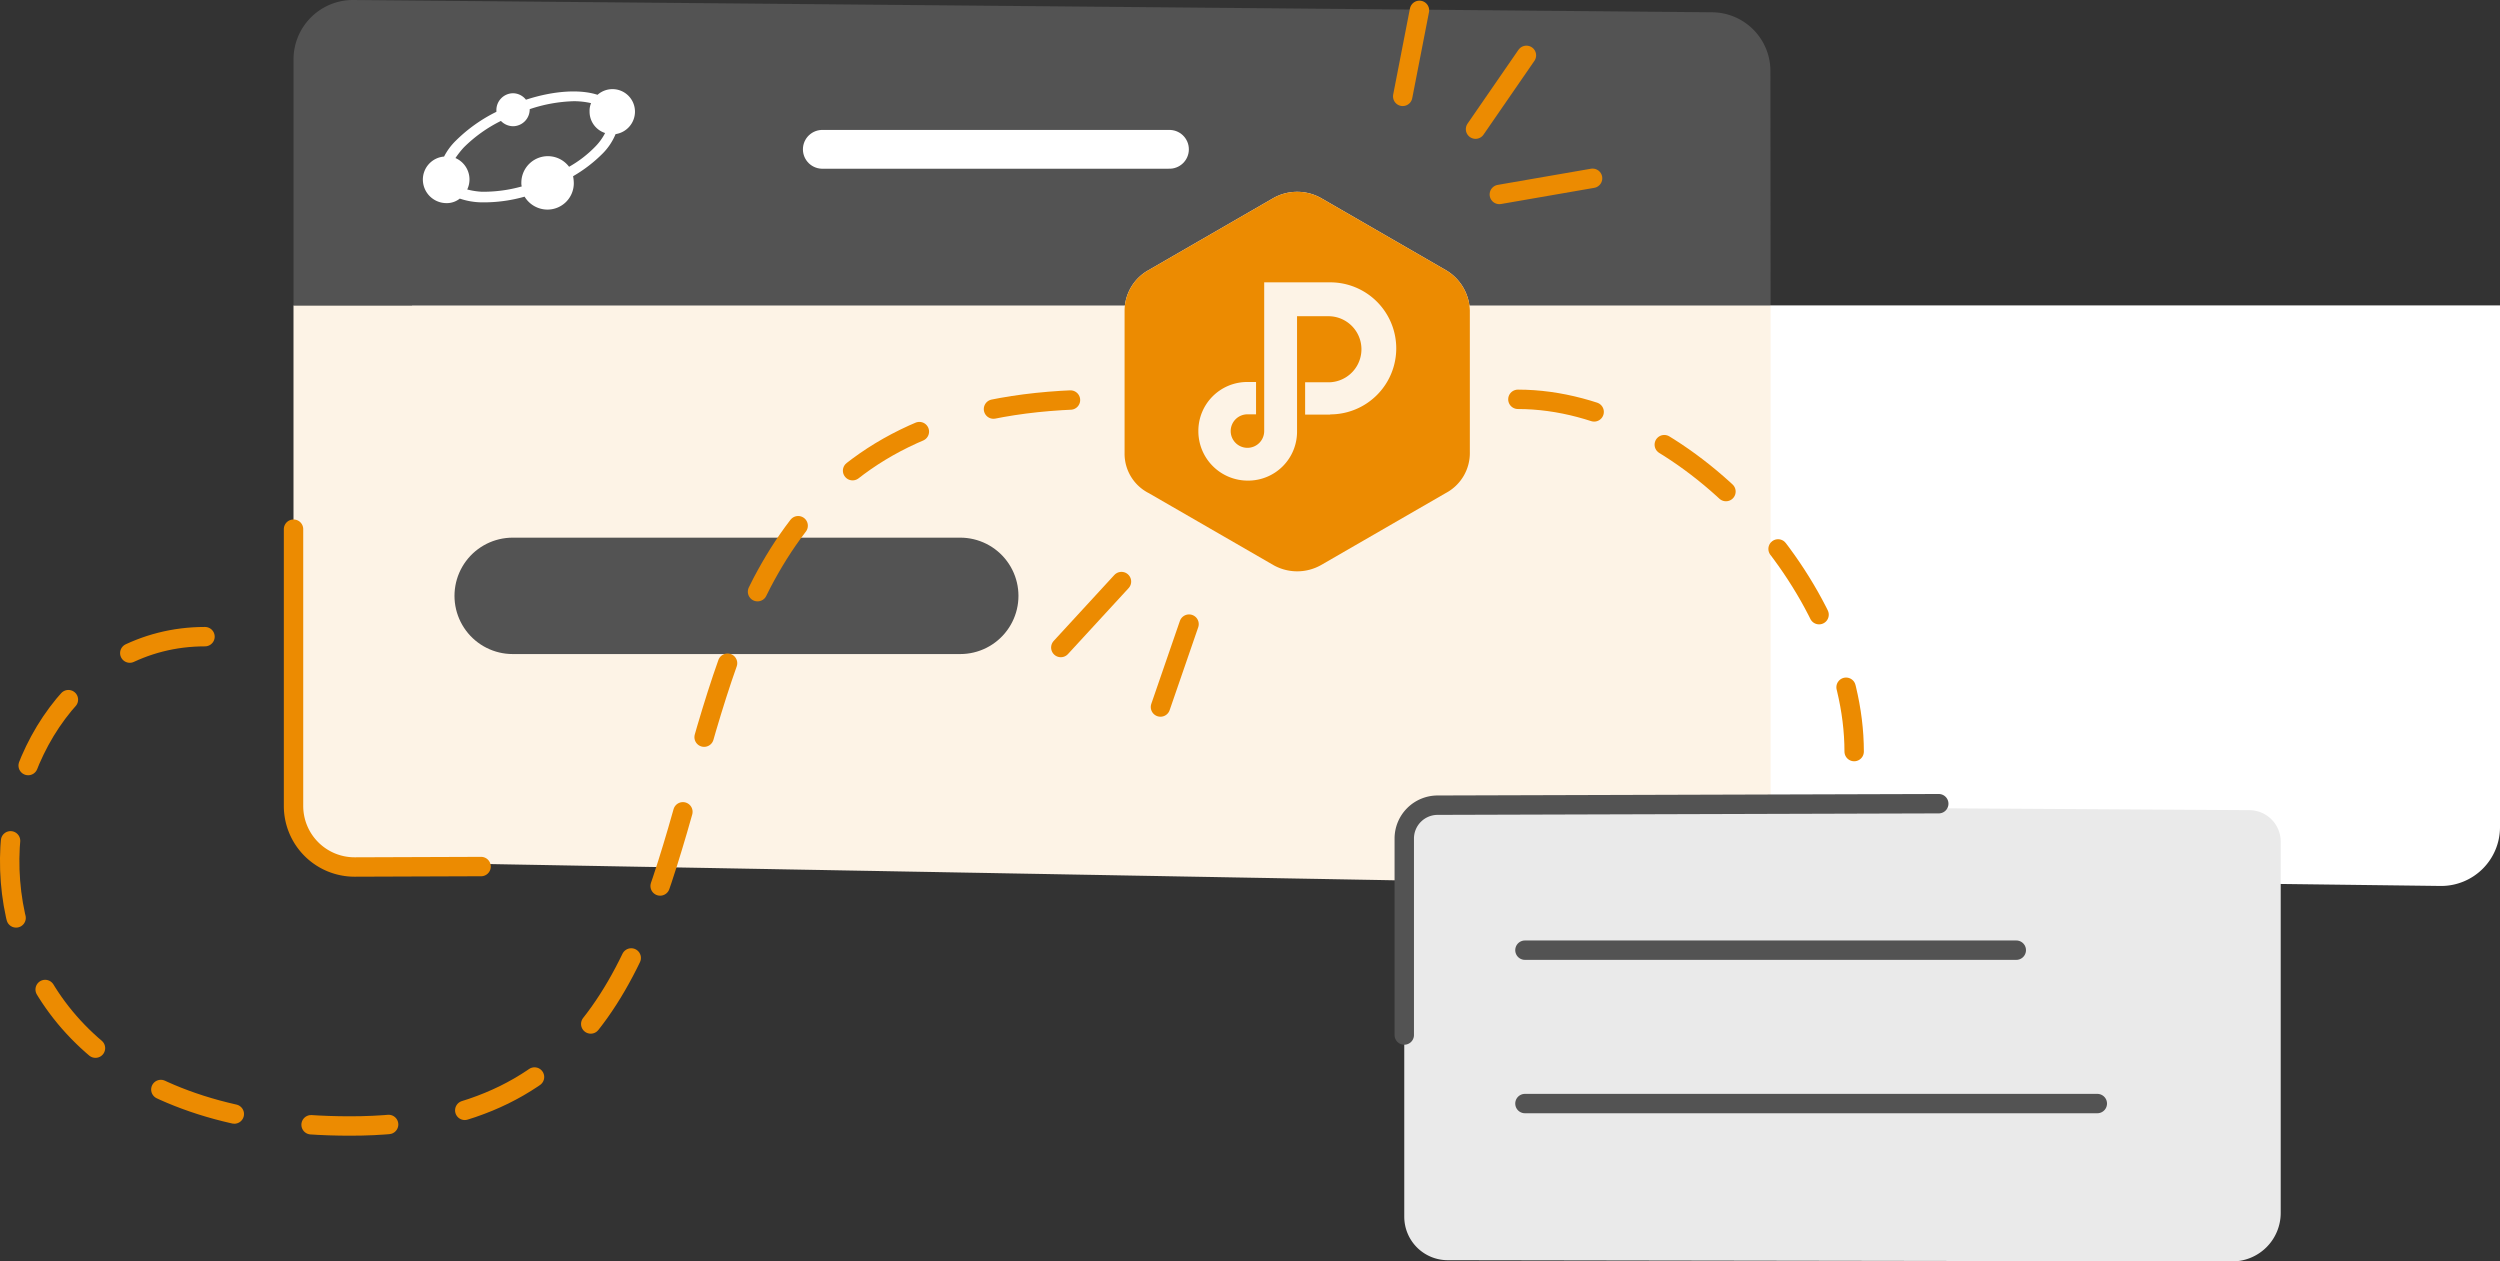 <svg xmlns="http://www.w3.org/2000/svg" viewBox="0 0 386.59 195.06"><rect x="0" y="0" width="386.59" height="195.06" fill="#333333" stroke="none"/><defs><style>.cls-1{fill:#fff;}.cls-2,.cls-9{fill:#ec8b01;}.cls-2{opacity:0.1;}.cls-3{fill:#535353;}.cls-10,.cls-4,.cls-5,.cls-6,.cls-8{fill:none;stroke-linecap:round;stroke-miterlimit:10;}.cls-4{stroke:#fff;stroke-width:6px;}.cls-5,.cls-8{stroke:#535353;}.cls-5{stroke-width:18px;}.cls-10,.cls-6{stroke:#ec8b01;}.cls-10,.cls-6,.cls-8{stroke-width:3px;}.cls-7{fill:#eaeaea;}.cls-10{stroke-dasharray:12;}</style></defs><g id="Layer_2" data-name="Layer 2"><g id="Artboards_Illustrations" data-name="Artboards Illustrations"><path class="cls-1" d="M377.39,137l-303-3.78a10.78,10.78,0,0,1-10.67-10.79V47.23H386.59v80.71A9.1,9.1,0,0,1,377.39,137Z"/><path class="cls-1" d="M264.6,137,56.07,133.26a10.79,10.79,0,0,1-10.68-10.79V47.23H273.8v80.71A9.1,9.1,0,0,1,264.6,137Z"/><path class="cls-2" d="M264.6,137,56.07,133.26a10.79,10.79,0,0,1-10.68-10.79V47.23H273.8v80.71A9.1,9.1,0,0,1,264.6,137Z"/><path class="cls-3" d="M273.8,47.23H45.39v-38A9.19,9.19,0,0,1,54.63,0L264.77,1.9a9.08,9.08,0,0,1,9,9.08Z"/><path class="cls-1" d="M98.19,17.29a3.48,3.48,0,0,0-5.79-2.63c-2.7-.88-6.74-.65-11.07.76a2.56,2.56,0,0,0-2-1A2.6,2.6,0,0,0,76.76,17v.29a23.86,23.86,0,0,0-6.27,4.46,9.5,9.5,0,0,0-1.82,2.46,3.57,3.57,0,0,0-3.28,3.57A3.65,3.65,0,0,0,69,31.41a3.23,3.23,0,0,0,2.1-.7,11,11,0,0,0,3.28.58h.65a23,23,0,0,0,6.09-.88,4.14,4.14,0,0,0,3.51,2,4.07,4.07,0,0,0,4.1-4.1,6.25,6.25,0,0,0-.11-1.06,21.9,21.9,0,0,0,4.57-3.51,9.21,9.21,0,0,0,2-3A3.52,3.52,0,0,0,98.19,17.29ZM92.1,22.62A17.84,17.84,0,0,1,88,25.79a4.1,4.1,0,0,0-7.38,2.46,1.91,1.91,0,0,0,.06.58,21.86,21.86,0,0,1-6.21.82,11.48,11.48,0,0,1-2.22-.35,3.61,3.61,0,0,0-1.82-4.86,13.88,13.88,0,0,1,1.29-1.64,21.87,21.87,0,0,1,5.74-4.1,2.64,2.64,0,0,0,1.87.82,2.6,2.6,0,0,0,2.58-2.58v-.06a23.27,23.27,0,0,1,6.8-1.23,12,12,0,0,1,2.69.3,3.08,3.08,0,0,0-.23,1.29,3.46,3.46,0,0,0,2.4,3.33A8.52,8.52,0,0,1,92.1,22.62Z"/><line class="cls-4" x1="127.16" y1="23.09" x2="180.84" y2="23.09"/><line class="cls-5" x1="79.28" y1="92.14" x2="148.49" y2="92.14"/><path class="cls-6" d="M45.39,81.83v42.8a9.44,9.44,0,0,0,9.47,9.44L74.39,134"/><path class="cls-7" d="M345.1,195.06l-121.3-.19a6.72,6.72,0,0,1-6.65-6.72V129.67a5.16,5.16,0,0,1,5.12-5.16l125.49.77a4.87,4.87,0,0,1,4.92,4.88v57.4A7.5,7.5,0,0,1,345.1,195.06Z"/><path class="cls-8" d="M217.15,160.05V129.67a5.16,5.16,0,0,1,5.12-5.16l77.53-.23"/><line class="cls-8" x1="235.81" y1="146.93" x2="311.79" y2="146.93"/><line class="cls-8" x1="235.81" y1="170.65" x2="324.32" y2="170.65"/><path class="cls-1" d="M223.54,41.75,204.28,30.63a7.5,7.5,0,0,0-7.37,0L177.65,41.75A7.23,7.23,0,0,0,173.9,48V70.06a6.83,6.83,0,0,0,3.75,6.2l19.26,11.12a7.5,7.5,0,0,0,7.37,0l19.26-11.12a7,7,0,0,0,3.75-6.33V48A7.51,7.51,0,0,0,223.54,41.75Z"/><path class="cls-2" d="M223.54,41.75,204.28,30.63a7.5,7.5,0,0,0-7.37,0L177.65,41.75A7.23,7.23,0,0,0,173.9,48V70.06a6.83,6.83,0,0,0,3.75,6.2l19.26,11.12a7.5,7.5,0,0,0,7.37,0l19.26-11.12a7,7,0,0,0,3.75-6.33V48A7.51,7.51,0,0,0,223.54,41.75Z"/><path class="cls-9" d="M223.54,41.75,204.28,30.63a7.5,7.5,0,0,0-7.37,0L177.65,41.75A7.23,7.23,0,0,0,173.9,48V70.06a6.83,6.83,0,0,0,3.75,6.2l19.26,11.12a7.5,7.5,0,0,0,7.37,0l19.26-11.12a7,7,0,0,0,3.75-6.33V48A7.51,7.51,0,0,0,223.54,41.75ZM205.7,64.11h-3.88v-5h3.88a5.11,5.11,0,0,0-.13-10.21h-5V66.7a7.56,7.56,0,0,1-7.63,7.62,7.64,7.64,0,0,1-7.63-7.62,7.56,7.56,0,0,1,7.63-7.63h1.29v5H192.9a2.59,2.59,0,1,0,2.59,2.59v-23H205.7a10.21,10.21,0,1,1,0,20.42Z"/><line class="cls-6" x1="228.17" y1="19.97" x2="236.04" y2="8.56"/><line class="cls-6" x1="216.91" y1="14.9" x2="219.5" y2="1.6"/><line class="cls-6" x1="231.85" y1="30.07" x2="246.27" y2="27.57"/><line class="cls-6" x1="173.42" y1="89.93" x2="164.04" y2="100.13"/><line class="cls-6" x1="183.87" y1="96.51" x2="179.45" y2="109.33"/><path class="cls-10" d="M234.72,61.75c25.58,0,52,28.89,52,54.47"/><path class="cls-10" d="M31.7,98.45c-38.55,0-49.15,75.67,22.45,75.67,78.46,0,25.77-112.37,116.1-112.37"/></g></g></svg>
